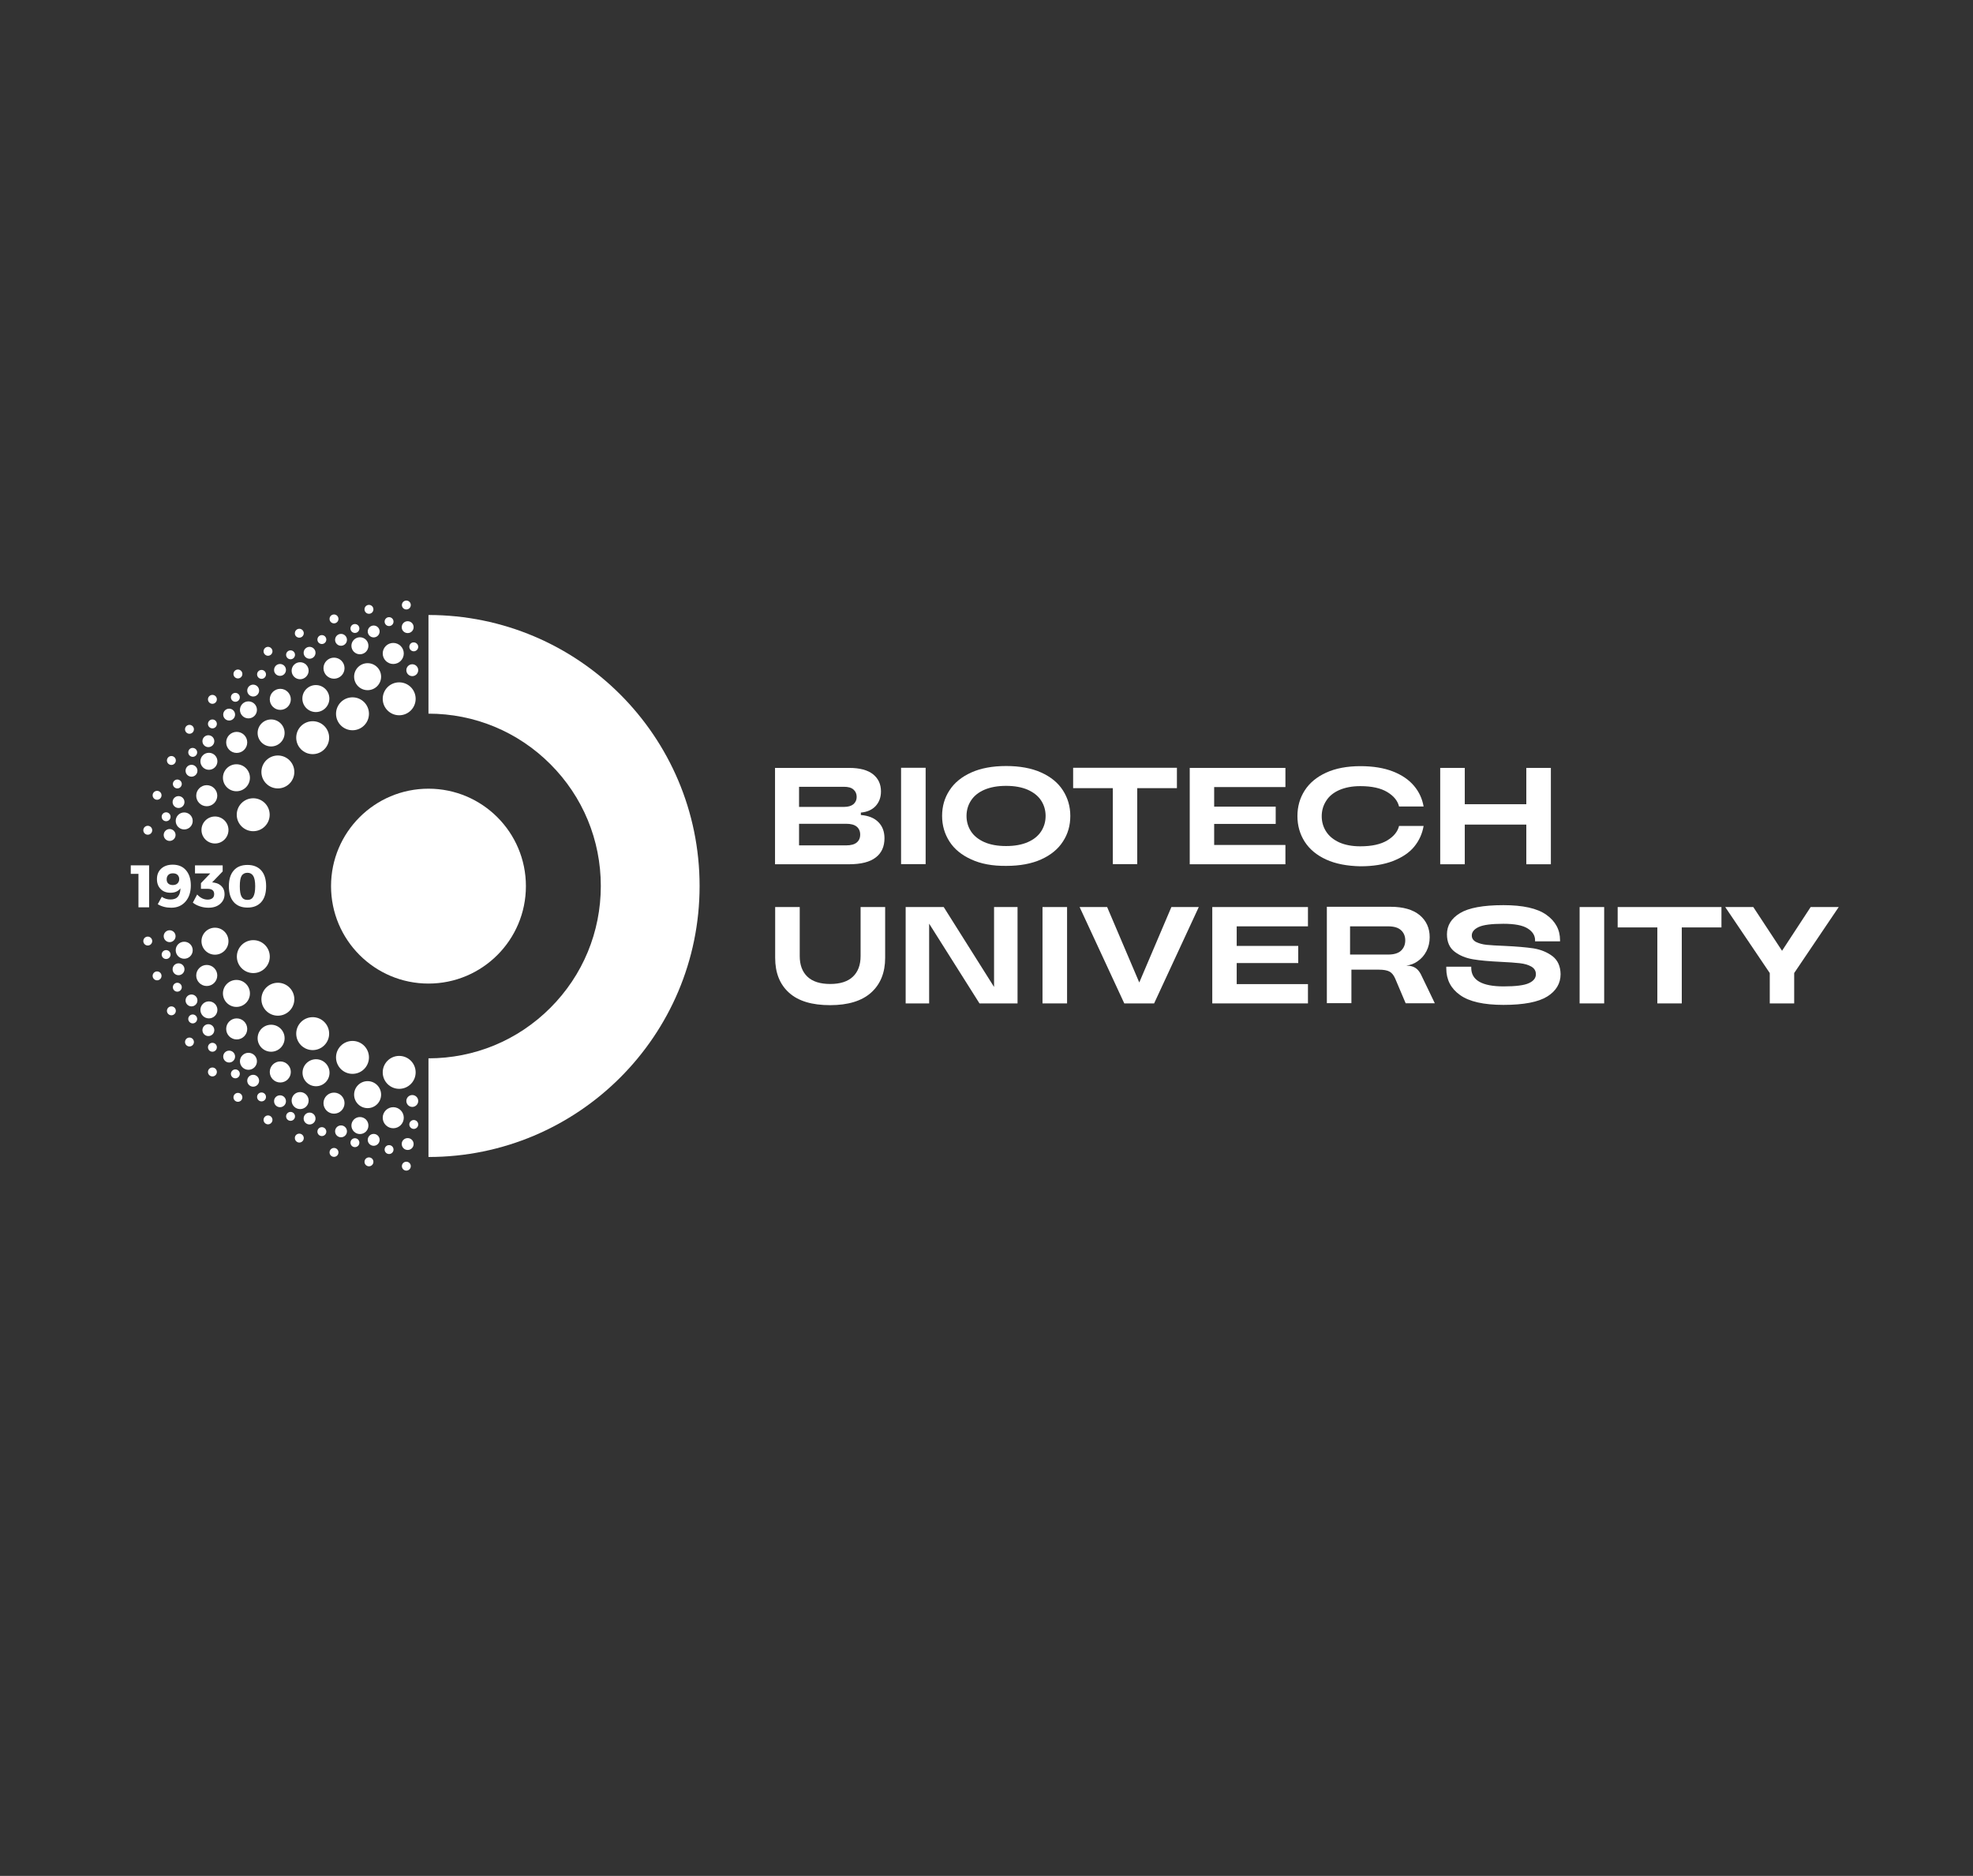 <?xml version="1.0" encoding="utf-8"?>
<!-- Generator: Adobe Illustrator 25.4.1, SVG Export Plug-In . SVG Version: 6.00 Build 0)  -->
<svg version="1.1" id="Слой_1" xmlns="http://www.w3.org/2000/svg" xmlns:xlink="http://www.w3.org/1999/xlink" x="0px" y="0px"
	 viewBox="0 0 1462 1390" style="enable-background:new 0 0 1462 1390;" xml:space="preserve">
<rect x="0" y="0" width="1462" height="1390" fill="#333333" stroke="none"/>
<style type="text/css">
	.st0{fill:#FFFFFF;}
	.st1{fill-rule:evenodd;clip-rule:evenodd;fill:#FFFFFF;}
</style>
<g>
	<g>
		<path class="st0" d="M110.5,672.3h-7.9v-24.8h-5.7v-6.3h13.6V672.3z"/>
		<path class="st0" d="M126.9,672.6c-3.9,0-7.2-0.9-10-2.6l3-5.5c1.8,1.3,4,2,6.5,2c2.4,0,4.3-0.7,5.5-2.2c1.2-1.4,1.8-3.5,1.8-6.1
			c-1.6,2.2-4,3.3-7.4,3.3c-3,0-5.5-0.9-7.3-2.8c-1.8-1.8-2.7-4.3-2.7-7.3c0-3.3,1.1-5.9,3.2-7.8c2.1-1.9,4.9-2.9,8.5-2.9
			c4.2,0,7.5,1.4,9.8,4.1c2.4,2.8,3.6,6.5,3.6,11.3c0,4.9-1.3,8.9-3.9,11.9C134.8,671.1,131.3,672.6,126.9,672.6z M128,655.8
			c1.5,0,2.7-0.4,3.5-1.2c0.8-0.8,1.3-1.8,1.3-3.2c0-1.2-0.4-2.3-1.2-3.1c-0.8-0.8-2-1.2-3.5-1.2c-1.5,0-2.6,0.4-3.4,1.2
			c-0.8,0.8-1.2,1.9-1.2,3.3c0,1.3,0.4,2.4,1.2,3.1C125.5,655.4,126.6,655.8,128,655.8z"/>
		<path class="st0" d="M157.2,653.8l1.5,0.2c2.3,0.4,4.2,1.3,5.6,2.8c1.4,1.5,2.1,3.4,2.1,5.7c0,3-1.1,5.4-3.3,7.3
			c-2.2,1.9-5.1,2.8-8.6,2.8c-2.1,0-4.2-0.3-6.3-1c-2.1-0.7-3.9-1.6-5.3-2.8l3.2-6c2.3,2.5,4.9,3.8,7.8,3.8c1.5,0,2.7-0.4,3.6-1.1
			c0.8-0.7,1.2-1.7,1.2-3c0-2.6-1.6-3.9-4.8-3.9h-5v-4.2l6.9-7.2h-11.3v-6h20.5v4.5L157.2,653.8z"/>
		<path class="st0" d="M183.4,640.9c4.4,0,7.8,1.4,10.2,4.1c2.4,2.7,3.6,6.6,3.6,11.7c0,5.1-1.2,9-3.6,11.7
			c-2.4,2.7-5.8,4.1-10.2,4.1c-4.4,0-7.9-1.4-10.2-4.1c-2.4-2.7-3.6-6.6-3.6-11.7c0-5.1,1.2-9,3.6-11.7
			C175.5,642.3,178.9,640.9,183.4,640.9z M183.4,646.7c-2,0-3.5,0.8-4.4,2.3c-0.9,1.6-1.3,4.1-1.3,7.7c0,3.6,0.4,6.1,1.3,7.7
			c0.9,1.6,2.3,2.4,4.4,2.4c2,0,3.4-0.8,4.3-2.4c0.9-1.6,1.4-4.1,1.4-7.7c0-3.5-0.5-6.1-1.4-7.6
			C186.7,647.5,185.3,646.7,183.4,646.7z"/>
	</g>
	<g>
		<g>
			<g>
				<path class="st1" d="M303.3,479.3c0,1.8,1.5,3.3,3.3,3.3c1.8,0,3.3-1.5,3.3-3.3s-1.5-3.3-3.3-3.3
					C304.8,475.9,303.3,477.4,303.3,479.3z"/>
				<circle class="st1" cx="305.5" cy="496.6" r="4.4"/>
				<circle class="st1" cx="291.4" cy="484.2" r="7.8"/>
				<circle class="st1" cx="272.4" cy="501.4" r="10"/>
				
					<ellipse transform="matrix(1 -2.156935e-02 2.156935e-02 1 -11.107 5.167)" class="st1" cx="234" cy="517.5" rx="10" ry="10"/>
				<circle class="st1" cx="200.9" cy="543.1" r="10"/>
				<circle class="st1" cx="175.2" cy="576.3" r="10"/>
				<circle class="st1" cx="159.3" cy="615" r="10"/>
				<circle class="st1" cx="229.4" cy="483.7" r="4.4"/>
				<circle class="st1" cx="252.7" cy="474.1" r="4.4"/>
				<circle class="st1" cx="276.9" cy="467.9" r="4.4"/>
				<path class="st1" d="M207.5,500.8c2.5,0,4.4-2,4.4-4.4c0-2.5-2-4.4-4.4-4.4c-2.5,0-4.4,2-4.4,4.4
					C203,498.8,205,500.8,207.5,500.8z"/>
				<circle class="st1" cx="169.8" cy="529.5" r="4.4"/>
				<circle class="st1" cx="187.6" cy="511.7" r="4.4"/>
				<circle class="st1" cx="132.3" cy="594.3" r="4.4"/>
				<circle class="st1" cx="141.9" cy="571.1" r="4.4"/>
				<circle class="st1" cx="154.4" cy="549.2" r="4.4"/>
				<circle class="st1" cx="125.7" cy="618.7" r="4.4"/>
				<path class="st1" d="M302.1,469.1c2.5,0,4.4-2,4.4-4.4c0-2.5-2-4.4-4.4-4.4c-2.5,0-4.4,2-4.4,4.4
					C297.6,467.1,299.6,469.1,302.1,469.1z"/>
				<circle class="st1" cx="123.1" cy="605.2" r="3.3"/>
				<path class="st1" d="M128.1,580.9c0,1.8,1.5,3.3,3.3,3.3c1.8,0,3.3-1.5,3.3-3.3c0-1.8-1.5-3.3-3.3-3.3
					C129.6,577.6,128.1,579.1,128.1,580.9z"/>
				<path class="st1" d="M139.5,557.5c0,1.8,1.5,3.3,3.3,3.3c1.8,0,3.3-1.5,3.3-3.3c0-1.8-1.5-3.3-3.3-3.3
					C141,554.1,139.5,555.6,139.5,557.5z"/>
				<circle class="st1" cx="157.4" cy="536.4" r="3.3"/>
				<circle class="st1" cx="174.4" cy="516.7" r="3.3"/>
				<circle class="st1" cx="193.8" cy="499.7" r="3.3"/>
				<circle class="st1" cx="215.3" cy="485.2" r="3.3"/>
				<circle class="st1" cx="238.5" cy="473.9" r="3.3"/>
				<circle class="st1" cx="263" cy="465.7" r="3.3"/>
				<circle class="st1" cx="288.3" cy="460.6" r="3.3"/>
				<circle class="st1" cx="301.1" cy="448.3" r="3.3"/>
				<circle class="st1" cx="273.4" cy="451.5" r="3.3"/>
				<circle class="st1" cx="247.5" cy="458.6" r="3.3"/>
				<path class="st1" d="M221.8,472.5c1.8,0,3.3-1.5,3.3-3.3c0-1.8-1.5-3.3-3.3-3.3c-1.8,0-3.3,1.5-3.3,3.3
					C218.4,471,219.9,472.5,221.8,472.5z"/>
				<path class="st1" d="M198.6,485.9c1.8,0,3.3-1.5,3.3-3.3c0-1.8-1.5-3.3-3.3-3.3c-1.8,0-3.3,1.5-3.3,3.3
					C195.3,484.4,196.8,485.9,198.6,485.9z"/>
				<circle class="st1" cx="176.3" cy="499.4" r="3.3"/>
				<circle class="st1" cx="157.4" cy="518.2" r="3.3"/>
				<circle class="st1" cx="140.4" cy="540.4" r="3.3"/>
				<circle class="st1" cx="127" cy="563.5" r="3.3"/>
				<circle class="st1" cx="116.4" cy="589.3" r="3.3"/>
				<circle class="st1" cx="109.5" cy="615.2" r="3.3"/>
				<path class="st1" d="M228.7,497c0-3.5-2.8-6.3-6.3-6.3c-3.5,0-6.3,2.8-6.3,6.3c0,3.5,2.8,6.3,6.3,6.3
					C225.8,503.3,228.7,500.4,228.7,497z"/>
				<path class="st1" d="M260.4,478.5c0,3.5,2.8,6.3,6.3,6.3c3.5,0,6.3-2.8,6.3-6.3c0-3.5-2.8-6.3-6.3-6.3
					C263.3,472.2,260.4,475,260.4,478.5z"/>
				<circle class="st1" cx="184.1" cy="526" r="6.3"/>
				<circle class="st1" cx="154.8" cy="564.1" r="6.3"/>
				<path class="st1" d="M136.5,602c-3.5,0-6.3,2.8-6.3,6.3c0,3.5,2.8,6.3,6.3,6.3c3.5,0,6.3-2.8,6.3-6.3
					C142.8,604.8,140,602,136.5,602z"/>
				<circle class="st1" cx="247.5" cy="495.1" r="7.8"/>
				<circle class="st1" cx="207.7" cy="518.2" r="7.8"/>
				<circle class="st1" cx="175.4" cy="550.1" r="7.8"/>
				<path class="st1" d="M153.2,597.4c4.3,0,7.8-3.5,7.8-7.8c0-4.3-3.5-7.8-7.8-7.8c-4.3,0-7.8,3.5-7.8,7.8
					C145.4,593.9,148.9,597.4,153.2,597.4z"/>
				<circle class="st1" cx="231.7" cy="546.6" r="12.2"/>
				<circle class="st1" cx="261.2" cy="528.9" r="12.2"/>
				<circle class="st1" cx="295.8" cy="517.8" r="12.2"/>
				<circle class="st1" cx="205.9" cy="572" r="12.2"/>
				
					<ellipse transform="matrix(1 -1.779121e-02 1.779121e-02 1 -10.709 3.433)" class="st1" cx="187.6" cy="603.6" rx="12.2" ry="12.2"/>
			</g>
			<g>
				<path class="st1" d="M303.3,833.2c0-1.8,1.5-3.3,3.3-3.3c1.8,0,3.3,1.5,3.3,3.3s-1.5,3.3-3.3,3.3
					C304.8,836.5,303.3,835,303.3,833.2z"/>
				<circle class="st1" cx="305.5" cy="815.8" r="4.4"/>
				<circle class="st1" cx="291.4" cy="828.2" r="7.8"/>
				<circle class="st1" cx="272.4" cy="811.1" r="10"/>
				
					<ellipse transform="matrix(2.156934e-02 -1 1 2.156934e-02 -565.867 1011.724)" class="st1" cx="234" cy="795" rx="10" ry="10"/>
				<circle class="st1" cx="200.9" cy="769.3" r="10"/>
				<circle class="st1" cx="175.2" cy="736.1" r="10"/>
				<circle class="st1" cx="159.3" cy="697.4" r="10"/>
				<circle class="st1" cx="229.4" cy="828.8" r="4.4"/>
				<circle class="st1" cx="252.7" cy="838.3" r="4.4"/>
				<circle class="st1" cx="276.9" cy="844.6" r="4.4"/>
				<path class="st1" d="M207.5,811.6c2.5,0,4.4,2,4.4,4.4c0,2.5-2,4.4-4.4,4.4c-2.5,0-4.4-2-4.4-4.4
					C203,813.6,205,811.6,207.5,811.6z"/>
				<circle class="st1" cx="169.8" cy="782.9" r="4.4"/>
				<circle class="st1" cx="187.6" cy="800.8" r="4.4"/>
				<circle class="st1" cx="132.3" cy="718.2" r="4.4"/>
				<circle class="st1" cx="141.9" cy="741.3" r="4.4"/>
				<circle class="st1" cx="154.4" cy="763.3" r="4.4"/>
				<circle class="st1" cx="125.7" cy="693.7" r="4.4"/>
				<path class="st1" d="M302.1,843.3c2.5,0,4.4,2,4.4,4.4c0,2.5-2,4.4-4.4,4.4c-2.5,0-4.4-2-4.4-4.4
					C297.6,845.3,299.6,843.3,302.1,843.3z"/>
				<circle class="st1" cx="123.1" cy="707.3" r="3.3"/>
				<path class="st1" d="M128.1,731.5c0-1.8,1.5-3.3,3.3-3.3c1.8,0,3.3,1.5,3.3,3.3c0,1.8-1.5,3.3-3.3,3.3
					C129.6,734.8,128.1,733.4,128.1,731.5z"/>
				<path class="st1" d="M139.5,755c0-1.8,1.5-3.3,3.3-3.3c1.8,0,3.3,1.5,3.3,3.3c0,1.8-1.5,3.3-3.3,3.3
					C141,758.3,139.5,756.8,139.5,755z"/>
				<circle class="st1" cx="157.4" cy="776" r="3.3"/>
				<circle class="st1" cx="174.4" cy="795.7" r="3.3"/>
				<circle class="st1" cx="193.8" cy="812.8" r="3.3"/>
				<circle class="st1" cx="215.3" cy="827.2" r="3.3"/>
				<circle class="st1" cx="238.5" cy="838.5" r="3.3"/>
				<circle class="st1" cx="263" cy="846.7" r="3.3"/>
				<circle class="st1" cx="288.3" cy="851.8" r="3.3"/>
				<circle class="st1" cx="301.1" cy="864.1" r="3.3"/>
				<circle class="st1" cx="273.4" cy="860.9" r="3.3"/>
				<circle class="st1" cx="247.5" cy="853.9" r="3.3"/>
				<path class="st1" d="M221.8,840c1.8,0,3.3,1.5,3.3,3.3c0,1.8-1.5,3.3-3.3,3.3c-1.8,0-3.3-1.5-3.3-3.3
					C218.4,841.5,219.9,840,221.8,840z"/>
				<path class="st1" d="M198.6,826.5c1.8,0,3.3,1.5,3.3,3.3c0,1.8-1.5,3.3-3.3,3.3c-1.8,0-3.3-1.5-3.3-3.3
					C195.3,828,196.8,826.5,198.6,826.5z"/>
				<circle class="st1" cx="176.3" cy="813.1" r="3.3"/>
				<circle class="st1" cx="157.4" cy="794.3" r="3.3"/>
				<circle class="st1" cx="140.4" cy="772.1" r="3.3"/>
				<circle class="st1" cx="127" cy="749" r="3.3"/>
				<circle class="st1" cx="116.4" cy="723.1" r="3.3"/>
				<circle class="st1" cx="109.5" cy="697.3" r="3.3"/>
				<path class="st1" d="M228.7,815.5c0,3.5-2.8,6.3-6.3,6.3c-3.5,0-6.3-2.8-6.3-6.3c0-3.5,2.8-6.3,6.3-6.3
					C225.8,809.2,228.7,812,228.7,815.5z"/>
				<path class="st1" d="M260.4,834c0-3.5,2.8-6.3,6.3-6.3c3.5,0,6.3,2.8,6.3,6.3s-2.8,6.3-6.3,6.3
					C263.3,840.3,260.4,837.5,260.4,834z"/>
				<circle class="st1" cx="184.1" cy="786.4" r="6.3"/>
				<circle class="st1" cx="154.8" cy="748.3" r="6.3"/>
				<path class="st1" d="M136.5,710.4c-3.5,0-6.3-2.8-6.3-6.3s2.8-6.3,6.3-6.3c3.5,0,6.3,2.8,6.3,6.3
					C142.8,707.6,140,710.4,136.5,710.4z"/>
				<circle class="st1" cx="247.5" cy="817.4" r="7.8"/>
				<circle class="st1" cx="207.7" cy="794.3" r="7.8"/>
				<circle class="st1" cx="175.4" cy="762.4" r="7.8"/>
				<path class="st1" d="M153.2,715c4.3,0,7.8,3.5,7.8,7.8c0,4.3-3.5,7.8-7.8,7.8c-4.3,0-7.8-3.5-7.8-7.8
					C145.4,718.5,148.9,715,153.2,715z"/>
				<circle class="st1" cx="231.7" cy="765.9" r="12.2"/>
				<circle class="st1" cx="261.2" cy="783.5" r="12.2"/>
				<circle class="st1" cx="295.8" cy="794.6" r="12.2"/>
				<circle class="st1" cx="205.9" cy="740.4" r="12.2"/>
				
					<ellipse transform="matrix(1.779121e-02 -1 1 1.779121e-02 -524.524 883.816)" class="st1" cx="187.6" cy="708.9" rx="12.2" ry="12.2"/>
			</g>
			<ellipse class="st0" cx="317.5" cy="656.6" rx="72.2" ry="72.2"/>
			<path class="st0" d="M317.5,455.7C317.5,455.7,317.5,455.7,317.5,455.7l0,73.1c0,0,0,0,0,0c34.1,0,66.2,13.3,90.3,37.4
				c24.1,24.1,37.4,56.2,37.4,90.3s-13.3,66.2-37.4,90.3c-24.1,24.1-56.2,37.4-90.3,37.4c0,0,0,0,0,0v73.1c0,0,0,0,0,0
				c110.9,0,200.9-89.9,200.9-200.8C518.4,545.6,428.4,455.7,317.5,455.7z"/>
		</g>
	</g>
	<g>
		<path class="st0" d="M638,603.9c5.6,0.5,9.9,2.2,12.9,5.3c3,3,4.5,7,4.5,11.9c0,6.1-2.1,10.9-6.4,14.2c-4.3,3.4-10.9,5.1-20.1,5.1
			h-54.6v-71.4h54.9c7.9,0,13.8,1.6,17.7,4.7c3.9,3.1,5.9,7.3,5.9,12.7c0,4.4-1.3,7.9-3.9,10.8c-2.6,2.8-6.3,4.5-11,4.9V603.9z
			 M592.1,582.9v15h33.3c3.1,0,5.4-0.7,7-2c1.6-1.4,2.4-3.2,2.4-5.4c0-2.3-0.8-4.1-2.4-5.5c-1.6-1.4-3.9-2-7-2H592.1z M627.1,626.4
			c3.4,0,6-0.7,7.7-2.1c1.7-1.4,2.6-3.3,2.6-5.9c0-2.5-0.9-4.5-2.6-5.9c-1.7-1.4-4.3-2.1-7.7-2.1h-35v16H627.1z"/>
		<path class="st0" d="M719.7,636.8c-7.1-3.2-12.5-7.6-16.1-13.2c-3.6-5.6-5.5-11.9-5.5-19c0-7.1,1.8-13.4,5.5-19
			c3.6-5.6,9-10,16.1-13.2c7.1-3.2,15.7-4.8,25.9-4.8c10.1,0,18.8,1.6,25.9,4.8c7.1,3.2,12.5,7.6,16.1,13.2c3.6,5.6,5.5,11.9,5.5,19
			c0,7.1-1.8,13.4-5.5,19c-3.6,5.6-9,10-16.1,13.2c-7.1,3.2-15.7,4.8-25.9,4.8C735.4,641.7,726.8,640.1,719.7,636.8z M761.6,624
			c4.4-1.9,7.7-4.6,9.9-8c2.2-3.4,3.3-7.2,3.3-11.4c0-4.2-1.1-8-3.3-11.4c-2.2-3.4-5.5-6-9.9-8c-4.4-1.9-9.7-2.9-16.1-2.9
			c-6.3,0-11.7,1-16.1,2.9s-7.7,4.6-9.9,8c-2.2,3.4-3.3,7.2-3.3,11.4c0,4.2,1.1,8,3.3,11.4c2.2,3.4,5.5,6,9.9,8
			c4.4,1.9,9.7,2.9,16.1,2.9C751.9,626.9,757.3,625.9,761.6,624z"/>
		<path class="st0" d="M842.8,640.3h-18.2V584h-29.4v-15.1h76.9V584h-29.4V640.3z"/>
		<path class="st0" d="M952.5,568.9v14.3h-52.8v14.5h45.6v12.8h-45.6v15.6h52.8v14.3h-70.9v-71.4H952.5z"/>
		<path class="st0" d="M982.7,636.9c-7-3.2-12.3-7.6-15.9-13.2c-3.6-5.6-5.4-12-5.4-19c0-7.1,1.8-13.4,5.4-19
			c3.6-5.6,8.9-10,15.9-13.2c7-3.2,15.5-4.8,25.4-4.8c9.3,0,17.3,1.3,24,3.9c6.7,2.6,11.9,6.2,15.7,10.7c3.8,4.5,6.1,9.6,7.1,15.3
			h-18.2c-1-4.2-3.9-7.8-8.7-10.7c-4.8-2.9-11.4-4.4-20-4.4c-6.1,0-11.2,1-15.6,2.9c-4.3,1.9-7.6,4.6-9.7,8
			c-2.2,3.4-3.3,7.2-3.3,11.4c0,4.2,1.1,8,3.3,11.4c2.2,3.4,5.4,6,9.7,8c4.3,1.9,9.5,2.9,15.6,2.9c8.6,0,15.2-1.5,20-4.4
			c4.8-2.9,7.7-6.5,8.7-10.7h18.2c-1,5.8-3.3,10.9-7,15.4c-3.7,4.5-9,8-15.7,10.6c-6.7,2.6-14.7,3.9-24.1,3.9
			C998.2,641.7,989.7,640.1,982.7,636.9z"/>
		<path class="st0" d="M1131,595.9v-26.9h18.2v71.4H1131V611h-45.6v29.4h-18.2v-71.4h18.2v26.9H1131z"/>
		<rect x="667.7" y="568.9" class="st0" width="18.2" height="71.4"/>
	</g>
	<g>
		<path class="st0" d="M637.7,708.4c0,6.6-1.9,11.7-5.7,15.3c-3.8,3.6-9.4,5.4-16.8,5.4c-7.5,0-13.1-1.8-16.9-5.4
			c-3.8-3.6-5.7-8.7-5.7-15.3v-36.3h-18.2v37.6c0,11.1,3.4,19.7,10.3,25.9c6.9,6.2,17,9.2,30.4,9.2c13.3,0,23.5-3.1,30.4-9.3
			c6.9-6.2,10.4-14.8,10.4-25.8v-37.6h-18.2V708.4z"/>
		<polygon class="st0" points="736.6,731.3 699.3,672.1 671.1,672.1 671.1,743.5 671.1,743.5 671.1,743.5 688.5,743.5 688.5,743.5 
			688.5,743.5 688.5,684.4 725.8,743.5 736.6,743.5 736.6,743.5 754,743.5 754,743.5 754,743.5 754,672.1 736.6,672.1 		"/>
		<polygon class="st0" points="844.2,728 820.4,672.1 800,672.1 833.1,743.5 855.2,743.5 888.3,672.1 868,672.1 		"/>
		<polygon class="st0" points="898.3,743.5 969.2,743.5 969.2,729.2 916.4,729.2 916.4,713.6 962,713.6 962,700.9 916.4,700.9 
			916.4,686.4 969.2,686.4 969.2,672.1 898.3,672.1 		"/>
		<path class="st0" d="M1150.4,708.5c-4-3-8.7-4.9-14.2-5.8c-5.5-0.8-12.6-1.4-21.1-1.8c-5.8-0.2-10.3-0.5-13.4-0.8
			c-3.2-0.3-5.8-1.1-7.9-2.1c-2.1-1.1-3.2-2.7-3.2-4.8c0-2.6,1.7-4.7,5.1-6.3c3.4-1.6,9.5-2.4,18.3-2.4c8.2,0,14.2,1.1,17.9,3.4
			c3.7,2.3,5.6,5.2,5.6,8.8v0.8h18.5v-0.8c0-7.8-3.4-14.1-10.2-18.9c-6.8-4.8-17.4-7.1-31.8-7.1c-15,0-25.7,2-32.1,5.9
			c-6.5,3.9-9.7,9.2-9.7,15.7c0,5.7,1.9,10,5.7,12.9c3.8,2.9,8.3,4.7,13.5,5.6c5.2,0.9,12.1,1.5,20.5,1.9c6,0.3,10.7,0.6,14.2,1
			c3.5,0.4,6.3,1.2,8.6,2.5c2.2,1.3,3.4,3.1,3.4,5.7c0,2.8-1.7,5-5.2,6.6c-3.4,1.6-9.7,2.4-18.7,2.4c-16,0-24-4.6-24-13.7v-0.9
			h-18.5v1.3c0,8.3,3.4,14.9,10.2,19.7c6.8,4.9,17.6,7.3,32.2,7.3c15,0,25.8-2.1,32.4-6.2c6.6-4.1,9.9-9.7,9.9-16.6
			C1156.3,716,1154.3,711.5,1150.4,708.5z"/>
		<path class="st0" d="M1052.7,721.6c-1.8-3.1-4.2-6.1-10.6-6.1c3-0.4,5.8-1.4,8.3-3.2c2.8-1.9,5-4.4,6.6-7.5
			c1.6-3.1,2.4-6.5,2.4-10.4c0-6.7-2.5-12.2-7.4-16.3c-5-4.1-12.2-6.2-21.6-6.2h-47.2v71.4h18.2v-24.8h20.4c3.5,0,6.1,0.5,7.8,1.4
			c1.7,0.9,3.1,2.6,4.2,5.1l7.8,18.4h21.6C1063.2,743.5,1053.3,722.6,1052.7,721.6z M1028.7,707.3h-28.3v-20.9h28.3
			c4.1,0,7.3,0.9,9.4,2.8c2.1,1.9,3.2,4.4,3.2,7.6c0,3.2-1.1,5.7-3.2,7.7C1036,706.4,1032.8,707.3,1028.7,707.3z"/>
		<rect x="772.5" y="672.1" class="st0" width="18.2" height="71.4"/>
		<rect x="1170.5" y="672.1" class="st0" width="18.2" height="71.4"/>
		<path class="st0" d="M1246.3,743.5h-18.2v-56.3h-29.4v-15.1h76.9v15.1h-29.4V743.5z"/>
		<polygon class="st0" points="1341.8,672.1 1341.8,672.1 1341.7,672.1 1320.5,704.5 1299.2,672.1 1278.4,672.1 1311.4,721 
			1311.4,743.5 1329.5,743.5 1329.5,721 1362.5,672.1 		"/>
	</g>
</g>
</svg>
